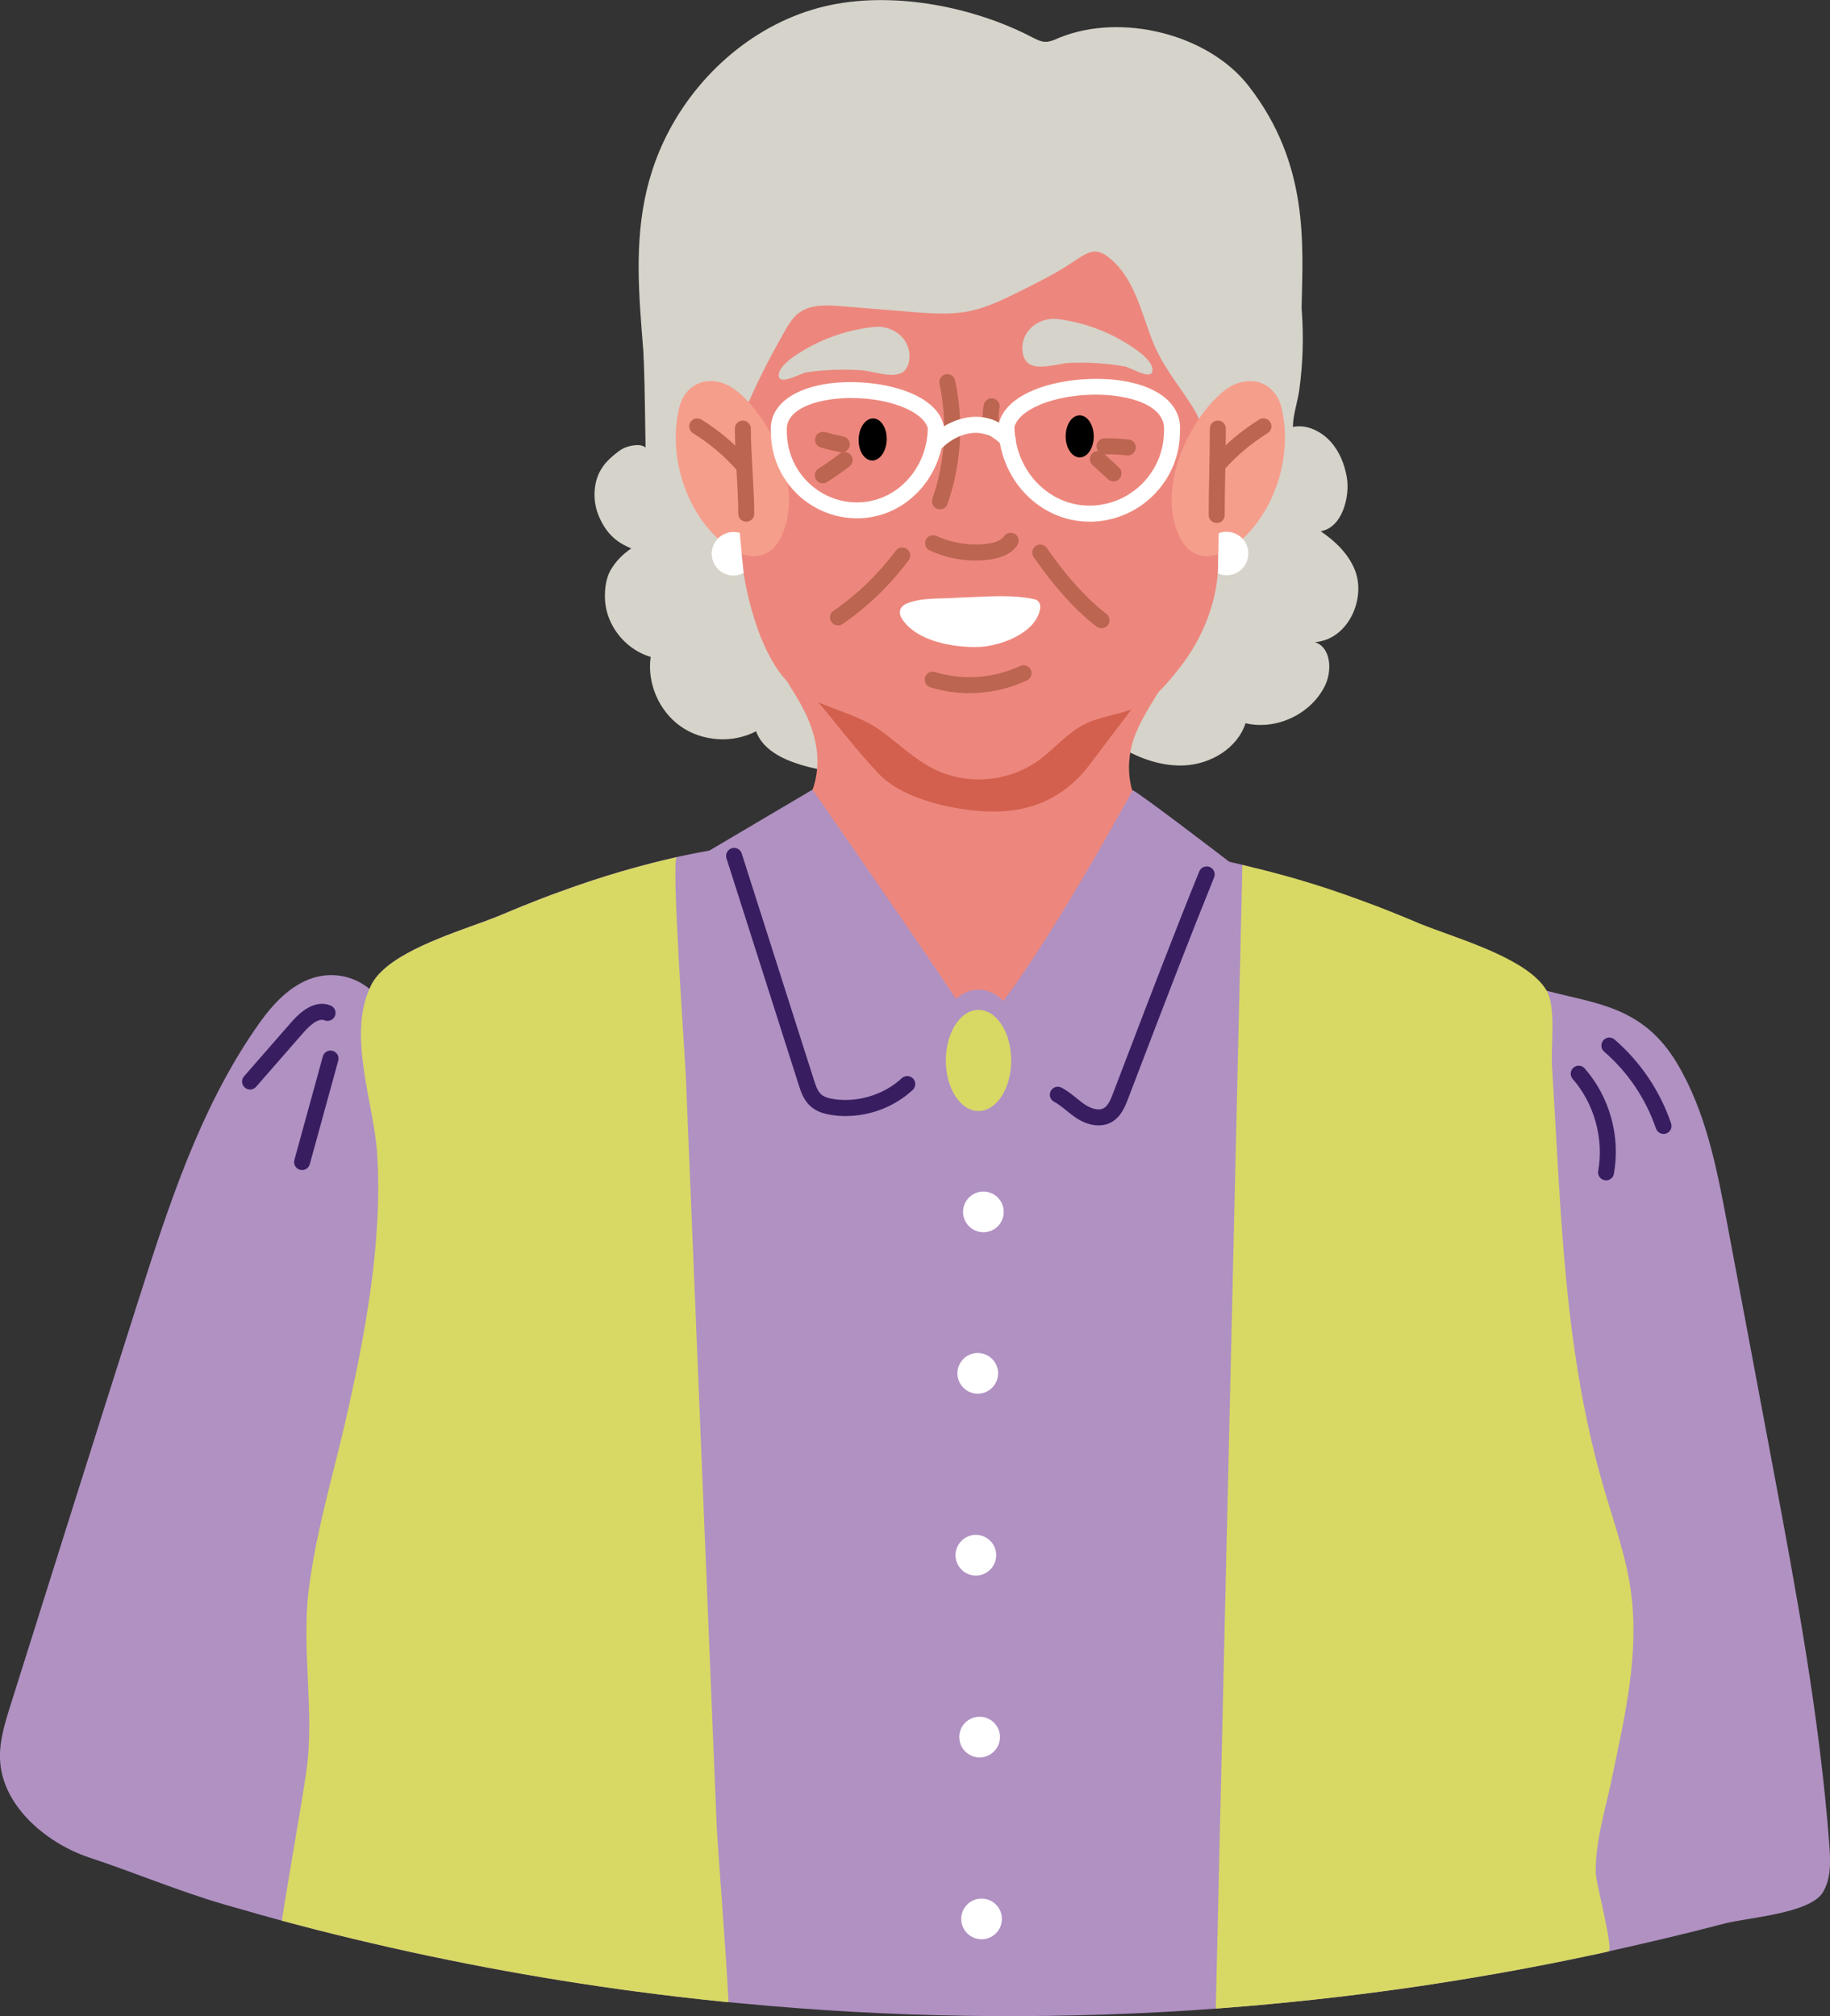 <svg xmlns="http://www.w3.org/2000/svg" id="Layer_2" data-name="Layer 2" viewBox="0 0 318.4 350.78"><rect x="0" y="0" width="318.4" height="350.78" fill="#333333" stroke="none"/><defs><style>      .cls-1 {        fill: #d6d3ca;      }      .cls-2 {        fill: #d8d865;      }      .cls-3 {        fill: #381e60;      }      .cls-4 {        fill: #d3604e;      }      .cls-5 {        fill: #bc6551;      }      .cls-6 {        fill: #fff;      }      .cls-7 {        fill: #ed877d;      }      .cls-8 {        fill: #f69e8c;      }      .cls-9 {        fill: #b091c2;      }    </style></defs><g id="old-people"><g><path class="cls-1" d="M105,81.05c-.17.23-.34.47-.48.72-1.33,2.24-1.38,5.41-.43,7.78,1.18,2.94,2.9,4.73,5.75,5.86-1.45.99-2.66,2.18-3.56,3.71-1.04,1.77-1.21,4.39-.89,6.36.68,4.09,3.84,7.65,7.82,8.81-.65,4.57,1.44,9.42,5.21,12.08,3.77,2.66,9.04,3,13.13.86.98,2.78,3.82,4.45,6.6,5.44,6.83,2.44,14.59,2.18,21.24-.72,1.15-.5,2.34-1.1,3.59-1.04.97.04,1.87.47,2.75.87,4.59,2.1,9.5,3.8,14.54,3.7s10.26-2.29,12.97-6.55c3.8,2.56,8.25,4.46,12.83,4.24,4.58-.22,9.22-2.98,10.64-7.34,5.35,1.27,11.39-1.58,13.81-6.51,1.3-2.64,1.07-6.66-1.72-7.6,5.8-.45,8.95-7.62,6.91-12.61-1.14-2.8-3.42-4.99-5.93-6.68,3.84-.65,5.1-6.15,4.56-9.35-.39-2.27-1.26-4.5-2.81-6.22-1.62-1.8-4.14-3.09-6.58-2.58.01-2.09.85-4.43,1.13-6.56.3-2.24.49-4.49.56-6.74.14-4.39-.16-8.8-.9-13.13-.64-3.73-1.49-7.63-2.44-11.27-.76-2.94-4.16-5.54-6.06-7.8-5.61-6.69-12.26-8.31-19.75-12.45-12.24-6.78-27.03-8.39-40.69-6.07-13.5,2.29-26.85,8.66-35.52,19.51-4.23,5.29-7.15,11.52-8.47,18.16-1,5.05-.97,10.21-.78,15.33.18,4.86.2,9.75.29,14.61-.89-.82-3-.31-3.94.18-.48.25-.92.58-1.34.93-.76.62-1.48,1.29-2.07,2.07Z"></path><path class="cls-9" d="M317.17,329.22c-2.25,3.74-13.26,4.41-17.23,5.47-6.28,1.66-12.59,3.14-18.93,4.56-.39.08-.77.18-1.14.26-.32.08-.65.15-.97.22-.22.06-.45.1-.67.15-.68.15-1.36.29-2.05.43-9.17,1.95-18.4,3.6-27.65,5.01-10.53,1.59-21.11,2.82-31.73,3.72-1.75.15-3.51.29-5.26.42-.97.07-1.96.14-2.95.21-.14,0-.26.01-.4.03-.15.01-.31.01-.45.03-.29.01-.6.04-.89.06-25.93,1.64-51.99,1.24-77.88-1.24-.74-.06-1.46-.13-2.2-.21-.26-.01-.53-.04-.79-.07-5.19-.52-10.37-1.13-15.53-1.82-.56-.07-1.1-.15-1.66-.22-.33-.04-.65-.1-.99-.14-17.81-2.48-35.5-5.96-52.93-10.4-1.96-.5-3.88-1.02-5.83-1.53-.11-.03-.22-.06-.33-.08-.11-.04-.24-.07-.35-.1-2.05-.56-4.11-1.13-6.15-1.73-1.13-.31-2.25-.63-3.37-.96-7.81-2.28-15.6-5.57-23.28-8.1-7.1-2.35-14.86-8.56-15.52-16.55-.28-3.33.74-6.61,1.74-9.81,7.43-23.6,14.85-47.22,22.36-70.79,5.18-16.25,10.52-32.75,20.14-46.82,2.31-3.41,5.02-6.76,8.74-8.52,3.44-1.61,7.38-1.35,10.44.74.28.19.56.39.82.61t.03.03c.06-.15.11-.31.18-.46.07-.15.14-.31.22-.46.42-.78,1-1.5,1.73-2.2,4.65-4.5,14.92-7.42,20.11-9.52.24-.08.47-.19.7-.29,2.24-.95,4.5-1.86,6.76-2.74,1.16-.45,2.31-.88,3.47-1.29,3.48-1.28,7-2.45,10.55-3.49,1.2-.35,2.38-.68,3.58-1,1.2-.32,2.39-.63,3.59-.92.85-.21,1.71-.4,2.57-.6,2.73-.6,5.5-1.13,8.31-1.57,29.24-4.59,59.58-4.05,88.48,2.55,1.24.28,2.46.58,3.69.91.81.21,1.63.43,2.44.65,14.39,4.06,27.3,10.76,40.43,17.74,1.86.99,3.74,1.73,5.62,2.31.79.25,1.59.47,2.38.68,8.5,2.27,16.69,2.66,22.63,12.55,5.07,8.45,6.96,18.36,8.78,28.03,2.62,13.94,5.23,27.89,7.85,41.83,4.11,21.95,8.24,43.96,9.91,66.24.03.46.07.92.08,1.39.13,2.37.01,4.79-1.2,6.79Z"></path><path class="cls-7" d="M201.27,154.46c.31-.36.61-.74.9-1.13,1.99-2.66,3.95-6.37.36-8.55-5.99-3.63-7.46-11.07-4.87-17.3,1.32-3.18,3.34-6.02,5.04-9.01,1.01-1.77,1.94-3.89,1.2-5.79-.9-2.32-3.73-3.1-6.17-3.58-9.39-1.83-19.55-5.13-29.17-4.75-3.77.15-7.05,1.5-10.81,1.55-4.7.06-9.39.82-13.85,2.31-1.9.63-3.79,1.42-5.29,2.74-1.5,1.33-2.55,3.29-2.35,5.28.17,1.7,1.19,3.17,2.09,4.62,1.96,3.16,3.52,6.67,3.83,10.38.34,4.14-1.11,9.5-5.19,11.43-.78.37-1.73.65-2.08,1.53-.2.51-.14,1.11-.06,1.66.55,3.54,2.04,6.9,4.16,9.79,1.01,1.38,2.22,2.51,3.39,3.75,1.06,1.12,1.46,2.29,2.27,3.6,3.83,6.17,10.38,10.18,15.74,14.85,2.33,2.03,4.63,4.28,7.59,5.17,2.58.78,5.42.4,7.89-.69,2.47-1.08,4.6-2.82,6.46-4.77,3.43-3.57,5.91-7.87,8.65-11.96,1.28-1.92,2.58-3.97,4.3-5.5,2.08-1.83,4.16-3.5,5.96-5.63Z"></path><path class="cls-4" d="M148.78,129.98c1.35,1.61,2.72,3.18,4.13,4.67,3.77,3.97,11.03,5.76,16.25,6.34,3.79.43,7.71.27,11.3-1.03,3.5-1.27,6.69-3.7,8.93-6.67,2.64-3.49,5.29-6.99,7.93-10.48.4-.53.81-1.09.93-1.74.1-.54-.02-1.1-.14-1.63-.74-3.31-1.77-6.66-1.81-10.03-.04-3.02-1.21-6.05-3.01-8.49-1.83-2.49-4.36-4.28-6.99-5.72-10.16-5.58-22.96-6.25-32.83-.12-3.32,2.06-6.08,4.94-7.9,8.41-.92,1.75-1.21,3.63-1.92,5.4-.89,2.21-2.56,4.2-3.55,6.42-.45,1.03-.87,2.18-.51,3.24.2.58.61,1.06,1.01,1.52,2.77,3.2,5.43,6.63,8.18,9.91Z"></path><path class="cls-7" d="M212.7,74.92c-1.13,7.43-.97,14.65-.75,22.05.21,7.12-2.58,14.05-6.92,19.49-2.06,2.59-4.38,5.38-7.4,6.67-3,1.28-6.33,1.47-9.23,3.03-2.89,1.55-5.04,4.21-7.71,6.14-5.28,3.81-12.59,4.38-18.36,1.42-3.46-1.77-6.27-4.64-9.48-6.86-4.34-3-10.03-3.73-14.16-6.75-3.51-2.57-5.77-7.42-7.13-11.47-2.05-6.15-3.03-12.67-2.88-19.17.14-6.05-.97-11.52-1.2-17.55-.33-8.78,1.04-17.72,5.59-25.56,3.87-6.66,9.08-12.59,14.48-18.3,2.81-2.95,5.71-5.9,9.28-8.05,6.13-3.69,13.75-4.74,21.1-4.84,5.21-.07,10.54.32,15.28,2.3,9.93,4.16,15.02,14.32,17.5,24.01,2.8,10.9,3.66,22.43,1.98,33.46Z"></path><path class="cls-1" d="M158.88,54.28c-.1,0-.2-.02-.3-.02-4.11-.33-8.22-.66-12.33-.99-2.48-.2-5.2-.33-7.2,1.14-1.18.87-1.94,2.18-2.66,3.46-2.18,3.85-4.14,7.6-5.92,11.62-.33.74-.77,1.58-1.56,1.75-1.07.23-1.94-.92-2.17-1.99-.23-1.07-.14-2.25-.72-3.17-2.31-.62-4.32,5.79-5.51,7.33-.62.81-8.04,6.06-7.99,5.28,1.03-19.34-5.85-37.58,3.9-55.97,5.75-10.85,16.13-19.39,28.16-21.86,11.29-2.32,24.83.34,34.98,5.61.74.38,1.5.79,2.33.81.87.01,1.67-.41,2.48-.74,10.71-4.35,25.81-.63,32.83,8.36,10.59,13.56,9.48,27.5,9.27,38.48-.18,9.57-6.01,5.07-7.08,14.18-.56,4.79,1.02,9.56,2.95,13.98.77,1.76,1.61,3.57,1.62,5.49,0,1.92-1.11,4-2.99,4.41-6.41,1.37-9.57-6.64-10.68-11.56-.8-3.53-.77-5.87-2.78-9.06-2.05-3.28-4.54-6.26-6.22-9.77-2.38-4.97-3.23-11.23-7.26-15.26-3.09-3.08-4.27-2.28-7.54-.09-2.81,1.89-5.87,3.4-8.9,4.91-2.89,1.44-5.83,2.9-9,3.54-3.18.63-6.47.4-9.71.15Z"></path><path class="cls-1" d="M178.55,62.84c1.42,1.88,5.5.39,7.52.3,3.24-.14,6.49.07,9.68.62.95.16,5.23,2.87,4.73.25-.22-1.15-1.78-2.43-2.68-3.08-4.01-2.89-8.75-4.77-13.65-5.41-3.38-.45-6.61,2.04-6.25,5.65.06.59.28,1.19.64,1.66Z"></path><path class="cls-1" d="M157.52,64.34c-1.48,1.84-5.51.23-7.53.09-3.23-.23-6.49-.11-9.7.35-.96.14-5.31,2.72-4.74.12.25-1.14,1.85-2.38,2.77-3,4.09-2.78,8.88-4.52,13.8-5.02,3.39-.35,6.55,2.23,6.08,5.82-.08.59-.32,1.18-.69,1.64Z"></path><path class="cls-6" d="M157.84,104.96c-.53.23-1,.56-1.19,1.08-.18.5-.05,1.07.23,1.53,2.48,4.04,9.15,5.14,13.43,4.99,3.67-.13,10-2.37,10.67-6.71.08-.55-.12-1.16-.6-1.44-.19-.11-.41-.16-.62-.2-3.35-.7-6.95-.47-10.36-.34-1.62.06-3.24.16-4.86.22-2.1.08-4.06.03-6.12.67-.19.06-.39.13-.58.21Z"></path><path class="cls-8" d="M125.19,66.49c-3.39-.82-6.21,1.1-7.01,4.42-1.94,8.02.88,17.51,6.96,23.03,2.25,2.04,5.54,3.71,8.22,2.3,1.36-.71,2.25-2.08,2.84-3.5,3.16-7.58-1.09-17.9-6.54-23.39-1.02-1.03-2.16-1.99-3.5-2.54-.32-.13-.64-.24-.97-.31Z"></path><path class="cls-5" d="M129.13,82.13c-.38,0-.76-.16-1.04-.46-2.19-2.45-4.72-4.57-7.52-6.3-.65-.41-.85-1.26-.45-1.92.4-.65,1.26-.85,1.92-.45,3.02,1.87,5.75,4.16,8.12,6.81.51.57.46,1.45-.11,1.97-.27.24-.6.35-.93.35Z"></path><path class="cls-5" d="M129.84,90.77c-.77,0-1.39-.62-1.39-1.39,0-2.22-.15-4.82-.29-7.33-.15-2.55-.3-5.19-.3-7.49,0-.77.62-1.39,1.39-1.39s1.39.62,1.39,1.39c0,2.22.15,4.82.29,7.33.15,2.56.3,5.2.3,7.49,0,.77-.62,1.39-1.39,1.39Z"></path><path class="cls-5" d="M168.7,120.6c-2.31,0-4.62-.34-6.83-1.02-.73-.23-1.15-1.01-.92-1.74.23-.74,1.01-1.15,1.74-.92,4.83,1.49,10.22,1.11,14.8-1.05.69-.33,1.52-.03,1.85.66.33.7.03,1.52-.67,1.85-3.1,1.46-6.54,2.21-9.98,2.21Z"></path><path class="cls-6" d="M174.64,210.85c0,1.96-1.59,3.54-3.54,3.54s-3.54-1.59-3.54-3.54,1.59-3.54,3.54-3.54,3.54,1.59,3.54,3.54Z"></path><path class="cls-6" d="M173.66,238.94c0,1.96-1.59,3.54-3.54,3.54s-3.54-1.59-3.54-3.54,1.59-3.54,3.54-3.54,3.54,1.59,3.54,3.54Z"></path><path class="cls-6" d="M173.33,270.58c0,1.96-1.59,3.54-3.54,3.54s-3.54-1.59-3.54-3.54,1.59-3.54,3.54-3.54,3.54,1.59,3.54,3.54Z"></path><circle class="cls-6" cx="170.44" cy="302.22" r="3.54"></circle><path class="cls-6" d="M174.32,333.86c0,1.96-1.59,3.54-3.54,3.54s-3.54-1.59-3.54-3.54,1.59-3.54,3.54-3.54,3.54,1.59,3.54,3.54Z"></path><path class="cls-6" d="M129.38,99.69c-.44.25-.95.39-1.47.43-2.09.16-3.91-1.4-4.07-3.49-.16-2.07,1.4-3.9,3.49-4.06.49-.04.95.02,1.38.14.21,2.32.43,4.65.67,6.97Z"></path><path class="cls-8" d="M215.95,66.49c3.39-.82,6.21,1.1,7.01,4.42,1.94,8.02-.88,17.51-6.96,23.03-2.25,2.04-5.54,3.71-8.22,2.3-1.36-.71-2.25-2.08-2.84-3.5-3.16-7.58,1.09-17.9,6.54-23.39,1.02-1.03,2.16-1.99,3.5-2.54.32-.13.64-.24.97-.31Z"></path><path class="cls-5" d="M212.01,82.13c-.33,0-.66-.12-.93-.36-.57-.51-.62-1.39-.11-1.97,2.37-2.64,5.1-4.93,8.12-6.81.65-.4,1.51-.2,1.92.45.4.65.2,1.51-.45,1.92-2.79,1.73-5.32,3.85-7.52,6.3-.28.31-.66.46-1.04.46Z"></path><path class="cls-5" d="M211.69,90.99c-.77,0-1.39-.62-1.39-1.39,0-2.26.05-4.91.1-7.55.05-2.62.1-5.25.1-7.49,0-.77.62-1.39,1.39-1.39s1.39.62,1.39,1.39c0,2.26-.05,4.9-.1,7.55-.05,2.62-.1,5.25-.1,7.5,0,.77-.62,1.39-1.39,1.39Z"></path><path class="cls-6" d="M211.91,99.77c.46.21.97.32,1.5.32,2.09,0,3.79-1.7,3.79-3.79s-1.7-3.78-3.79-3.78c-.49,0-.95.09-1.37.25-.03,2.33-.07,4.67-.13,7Z"></path><path class="cls-5" d="M146.47,78.71c-.09,0-.18,0-.27-.03-1.14-.23-2.28-.5-3.38-.82-.74-.21-1.17-.98-.96-1.72.21-.74.98-1.16,1.72-.96,1.03.29,2.09.55,3.16.76.75.15,1.24.88,1.1,1.63-.13.66-.71,1.12-1.36,1.12Z"></path><path class="cls-5" d="M143.16,84.09c-.46,0-.91-.23-1.18-.65-.41-.65-.22-1.51.43-1.92,1.26-.8,2.5-1.66,3.7-2.58.61-.47,1.48-.35,1.95.26s.35,1.48-.26,1.95c-1.26.96-2.57,1.88-3.9,2.72-.23.15-.49.22-.74.22Z"></path><path class="cls-5" d="M193.74,83.76c-.34,0-.67-.12-.94-.37l-2.72-2.49c-.57-.52-.6-1.4-.09-1.97.52-.57,1.4-.6,1.97-.09l2.72,2.49c.57.52.6,1.4.08,1.97-.27.3-.65.45-1.03.45Z"></path><path class="cls-5" d="M196.23,79.25c-.06,0-.12,0-.18-.01-1.27-.16-2.56-.23-3.83-.19-.81-.02-1.41-.59-1.43-1.36-.02-.77.59-1.41,1.36-1.43,1.42-.03,2.84.04,4.25.21.76.1,1.3.79,1.21,1.55-.09.7-.69,1.22-1.38,1.22Z"></path><path class="cls-5" d="M172.7,76.08c-.6,0-1.16-.39-1.34-1-.44-1.51-.51-3.13-.19-4.67.15-.75.89-1.23,1.64-1.09.75.15,1.24.89,1.09,1.64-.22,1.1-.18,2.26.14,3.34.22.74-.21,1.51-.95,1.73-.13.04-.26.06-.39.06Z"></path><path class="cls-5" d="M169.72,97.52c-2.74,0-5.46-.59-7.96-1.75-.7-.32-1-1.15-.68-1.85.32-.7,1.15-1,1.85-.68,2.68,1.24,5.77,1.73,8.71,1.38,1.55-.18,2.58-.63,3.06-1.33.44-.63,1.3-.79,1.94-.36.63.43.79,1.3.36,1.94-.95,1.39-2.65,2.24-5.03,2.52-.75.09-1.49.13-2.24.13Z"></path><path class="cls-5" d="M163.55,88.61c-.15,0-.3-.02-.46-.08-.73-.25-1.11-1.05-.86-1.77,2.23-6.43,2.65-13.34,1.23-19.99-.16-.75.32-1.49,1.07-1.65.75-.17,1.49.32,1.65,1.07,1.53,7.15,1.07,14.58-1.32,21.49-.2.58-.74.94-1.31.94Z"></path><path class="cls-9" d="M169.92,179.53c8.55-7.76,27.16-42.05,27.16-42.05,1.91,1.02,16.87,12.51,16.87,12.51,0,0-7.6,28.35-12.76,43.86-1.86,5.59-8.41,8-13.46,4.96l-17.24-10.37-20.01,11.15c-5.35,2.98-12.08.23-13.82-5.64l-13.53-45.79,18.23-10.77s29.03,41.71,28.56,42.14Z"></path><path class="cls-5" d="M145.81,108.81c-.44,0-.88-.21-1.15-.6-.44-.63-.27-1.5.36-1.94,4.11-2.83,7.76-6.35,10.84-10.47.46-.62,1.33-.74,1.95-.28.62.46.74,1.33.28,1.95-3.26,4.37-7.13,8.1-11.49,11.1-.24.17-.52.24-.79.24Z"></path><path class="cls-5" d="M191.65,109.31c-.3,0-.59-.09-.85-.29-3.65-2.8-7.34-6.87-10.95-12.09-.44-.63-.28-1.5.35-1.94.63-.44,1.5-.28,1.94.35,3.45,4.98,6.94,8.84,10.36,11.47.61.47.72,1.34.26,1.95-.27.36-.69.54-1.1.54Z"></path><path class="cls-2" d="M126.77,348.35c-.26-.01-.53-.04-.79-.07-5.19-.52-10.37-1.13-15.53-1.82-.56-.07-1.1-.15-1.66-.22-.33-.04-.65-.1-.99-.14-17.81-2.48-35.5-5.96-52.93-10.4-1.96-.5-3.88-1.02-5.83-1.53,1.32-8.54,3.26-19.18,4.24-25.84,1.52-10.21-.86-21.17.43-31.69,1.25-10.09,4.22-19.87,6.49-29.78,3.35-14.68,6.42-31.17,5.41-46.3-.57-8.46-5.07-20.11-1.34-28.49.06-.15.13-.29.21-.43.07-.15.14-.31.22-.46.42-.78,1-1.5,1.73-2.2,4.65-4.5,14.92-7.42,20.11-9.52.24-.08.47-.19.7-.29,2.24-.95,4.5-1.86,6.76-2.74,1.16-.45,2.31-.88,3.47-1.29,3.48-1.28,7-2.45,10.55-3.49,1.2-.35,2.38-.68,3.58-1,1.2-.32,2.39-.63,3.59-.92.85-.21,1.71-.4,2.57-.6-1.04.24,1.48,35.65,1.56,37.87l3.67,89.05c.56,13.65,1.13,27.32,1.68,40.97.15,3.94,1.57,21.14,2.09,31.34Z"></path><path class="cls-2" d="M280.45,309.46c-1.1,5.21-2.96,11.18-2.8,16.53.06,1.71,3.15,13.28,2.21,13.53-.32.08-.65.15-.97.22-.22.06-.45.1-.67.15-.68.15-1.36.29-2.05.43-9.17,1.95-18.4,3.6-27.65,5.01-10.53,1.59-21.11,2.82-31.73,3.72-1.75.15-3.51.29-5.26.42l4.63-198.97c.7.15,1.39.32,2.07.49.17.03.33.07.5.11,1.2.29,2.39.6,3.59.92,1.2.32,2.38.65,3.58,1,3.55,1.04,7.07,2.21,10.55,3.49,1.16.42,2.31.85,3.47,1.29,2.27.88,4.52,1.8,6.76,2.74.22.1.46.21.7.29,5.19,2.1,15.46,5.02,20.11,9.52.67.64,1.21,1.31,1.61,2.02.04.06.08.13.11.18,1.52,3.02.61,9.62.82,12.91,1.63,25.59,1.95,50,9.44,74.87,1.61,5.34,3.44,10.66,4.24,16.19,1.61,11.09-1.02,22.13-3.27,32.93Z"></path><path class="cls-3" d="M43.5,189.56c-.32,0-.65-.11-.91-.34-.58-.51-.64-1.39-.13-1.96l8.24-9.43c2.41-2.76,4.7-3.73,6.81-2.89.71.29,1.06,1.1.77,1.81-.29.71-1.1,1.06-1.81.77-1.12-.45-2.61.92-3.68,2.14l-8.24,9.43c-.28.31-.66.48-1.05.48Z"></path><path class="cls-3" d="M52.56,203.57c-.12,0-.25-.02-.37-.05-.74-.2-1.18-.97-.97-1.71l4.95-18.01c.2-.74.97-1.18,1.71-.97.74.2,1.18.97.97,1.71l-4.95,18.01c-.17.62-.73,1.02-1.34,1.02Z"></path><path class="cls-3" d="M279.44,205.36c-.08,0-.16,0-.25-.02-.76-.14-1.26-.86-1.12-1.62,1.01-5.59-.69-11.72-4.44-16-.51-.58-.45-1.46.13-1.96.58-.51,1.46-.45,1.96.13,4.35,4.97,6.25,11.82,5.08,18.33-.12.67-.71,1.15-1.37,1.15Z"></path><path class="cls-3" d="M289.44,197.28c-.58,0-1.12-.36-1.32-.94-1.77-5.18-4.89-9.8-9.02-13.38-.58-.5-.64-1.38-.14-1.96.5-.58,1.38-.65,1.96-.14,4.51,3.9,7.91,8.95,9.83,14.59.25.73-.14,1.52-.87,1.77-.15.05-.3.07-.45.07Z"></path><path d="M149.39,76.38c.07-2.02,1.22-3.62,2.57-3.58,1.35.05,2.39,1.72,2.32,3.74-.07,2.02-1.22,3.62-2.57,3.58-1.35-.05-2.39-1.72-2.32-3.74Z"></path><path d="M185.41,75.93c0-2.02,1.08-3.67,2.43-3.67,1.35,0,2.45,1.63,2.46,3.65,0,2.02-1.08,3.67-2.43,3.67-1.35,0-2.45-1.63-2.46-3.65Z"></path><path class="cls-6" d="M189.55,90.76c-8.73,0-15.84-7.49-15.84-16.69,0-.11.01-.22.04-.33,1.6-6.56,13.69-8.77,21.65-7.47,6.58,1.08,10.29,4.39,9.9,8.86,0,8.57-7.06,15.64-15.75,15.64ZM176.5,74.24c.09,7.59,5.91,13.73,13.05,13.73s12.97-5.82,12.97-12.97c.36-4.24-5.18-5.6-7.57-5.99-8.08-1.32-17.28,1.31-18.45,5.23Z"></path><path class="cls-6" d="M149.14,90.18c-8.28,0-15.01-6.73-15.01-15.01-.36-4.16,3.17-7.32,9.45-8.35,7.58-1.24,19.08.88,20.6,7.13.03.11.04.22.04.33,0,8.77-6.77,15.9-15.08,15.9ZM148.17,69.24c-1.38,0-2.78.1-4.14.33-2.25.37-7.46,1.64-7.13,5.49,0,6.86,5.49,12.35,12.23,12.35s12.21-5.79,12.3-12.93c-.91-3.03-6.92-5.23-13.26-5.23Z"></path><path class="cls-6" d="M162.81,78.46c-.35,0-.71-.13-.98-.4-.55-.54-.55-1.42-.01-1.97,2.28-2.31,5.34-3.64,8.2-3.57,2.43.06,4.62,1.12,6.35,3.05.51.57.46,1.45-.11,1.97-.57.51-1.45.46-1.97-.11-1.22-1.36-2.68-2.07-4.34-2.12-2.1-.05-4.4.97-6.15,2.74-.27.27-.63.41-.99.41Z"></path><ellipse class="cls-9" cx="170.25" cy="184.5" rx="7.96" ry="12.32"></ellipse><ellipse class="cls-2" cx="170.25" cy="184.5" rx="5.69" ry="8.8"></ellipse><path class="cls-3" d="M147.17,194.18c-.81,0-1.61-.06-2.41-.18-1.06-.16-2.6-.48-3.78-1.56-1.18-1.08-1.66-2.56-2.03-3.74l-12.55-39.36c-.23-.73.17-1.52.9-1.75.73-.24,1.52.17,1.75.9l12.55,39.36c.29.92.62,1.96,1.25,2.53.47.43,1.2.7,2.31.86,4.15.6,8.66-.79,11.74-3.65.56-.52,1.44-.49,1.97.07.52.56.49,1.44-.07,1.97-3.15,2.92-7.36,4.54-11.62,4.54Z"></path><path class="cls-3" d="M191.14,195.8c-1.23,0-2.56-.43-3.84-1.26-.63-.41-1.2-.87-1.75-1.32-.72-.59-1.4-1.14-2.14-1.52-.68-.35-.95-1.19-.6-1.87.35-.68,1.19-.96,1.87-.6,1,.51,1.82,1.18,2.62,1.83.52.42,1.01.82,1.52,1.15.96.63,2.31,1.11,3.23.59.73-.41,1.18-1.45,1.6-2.56l2.45-6.41c4.04-10.58,8.22-21.52,12.56-32.22.29-.71,1.1-1.06,1.81-.77.71.29,1.06,1.1.77,1.81-4.32,10.68-8.5,21.61-12.54,32.17l-2.45,6.41c-.47,1.22-1.17,3.05-2.83,3.99-.68.39-1.46.58-2.29.58Z"></path></g></g></svg>